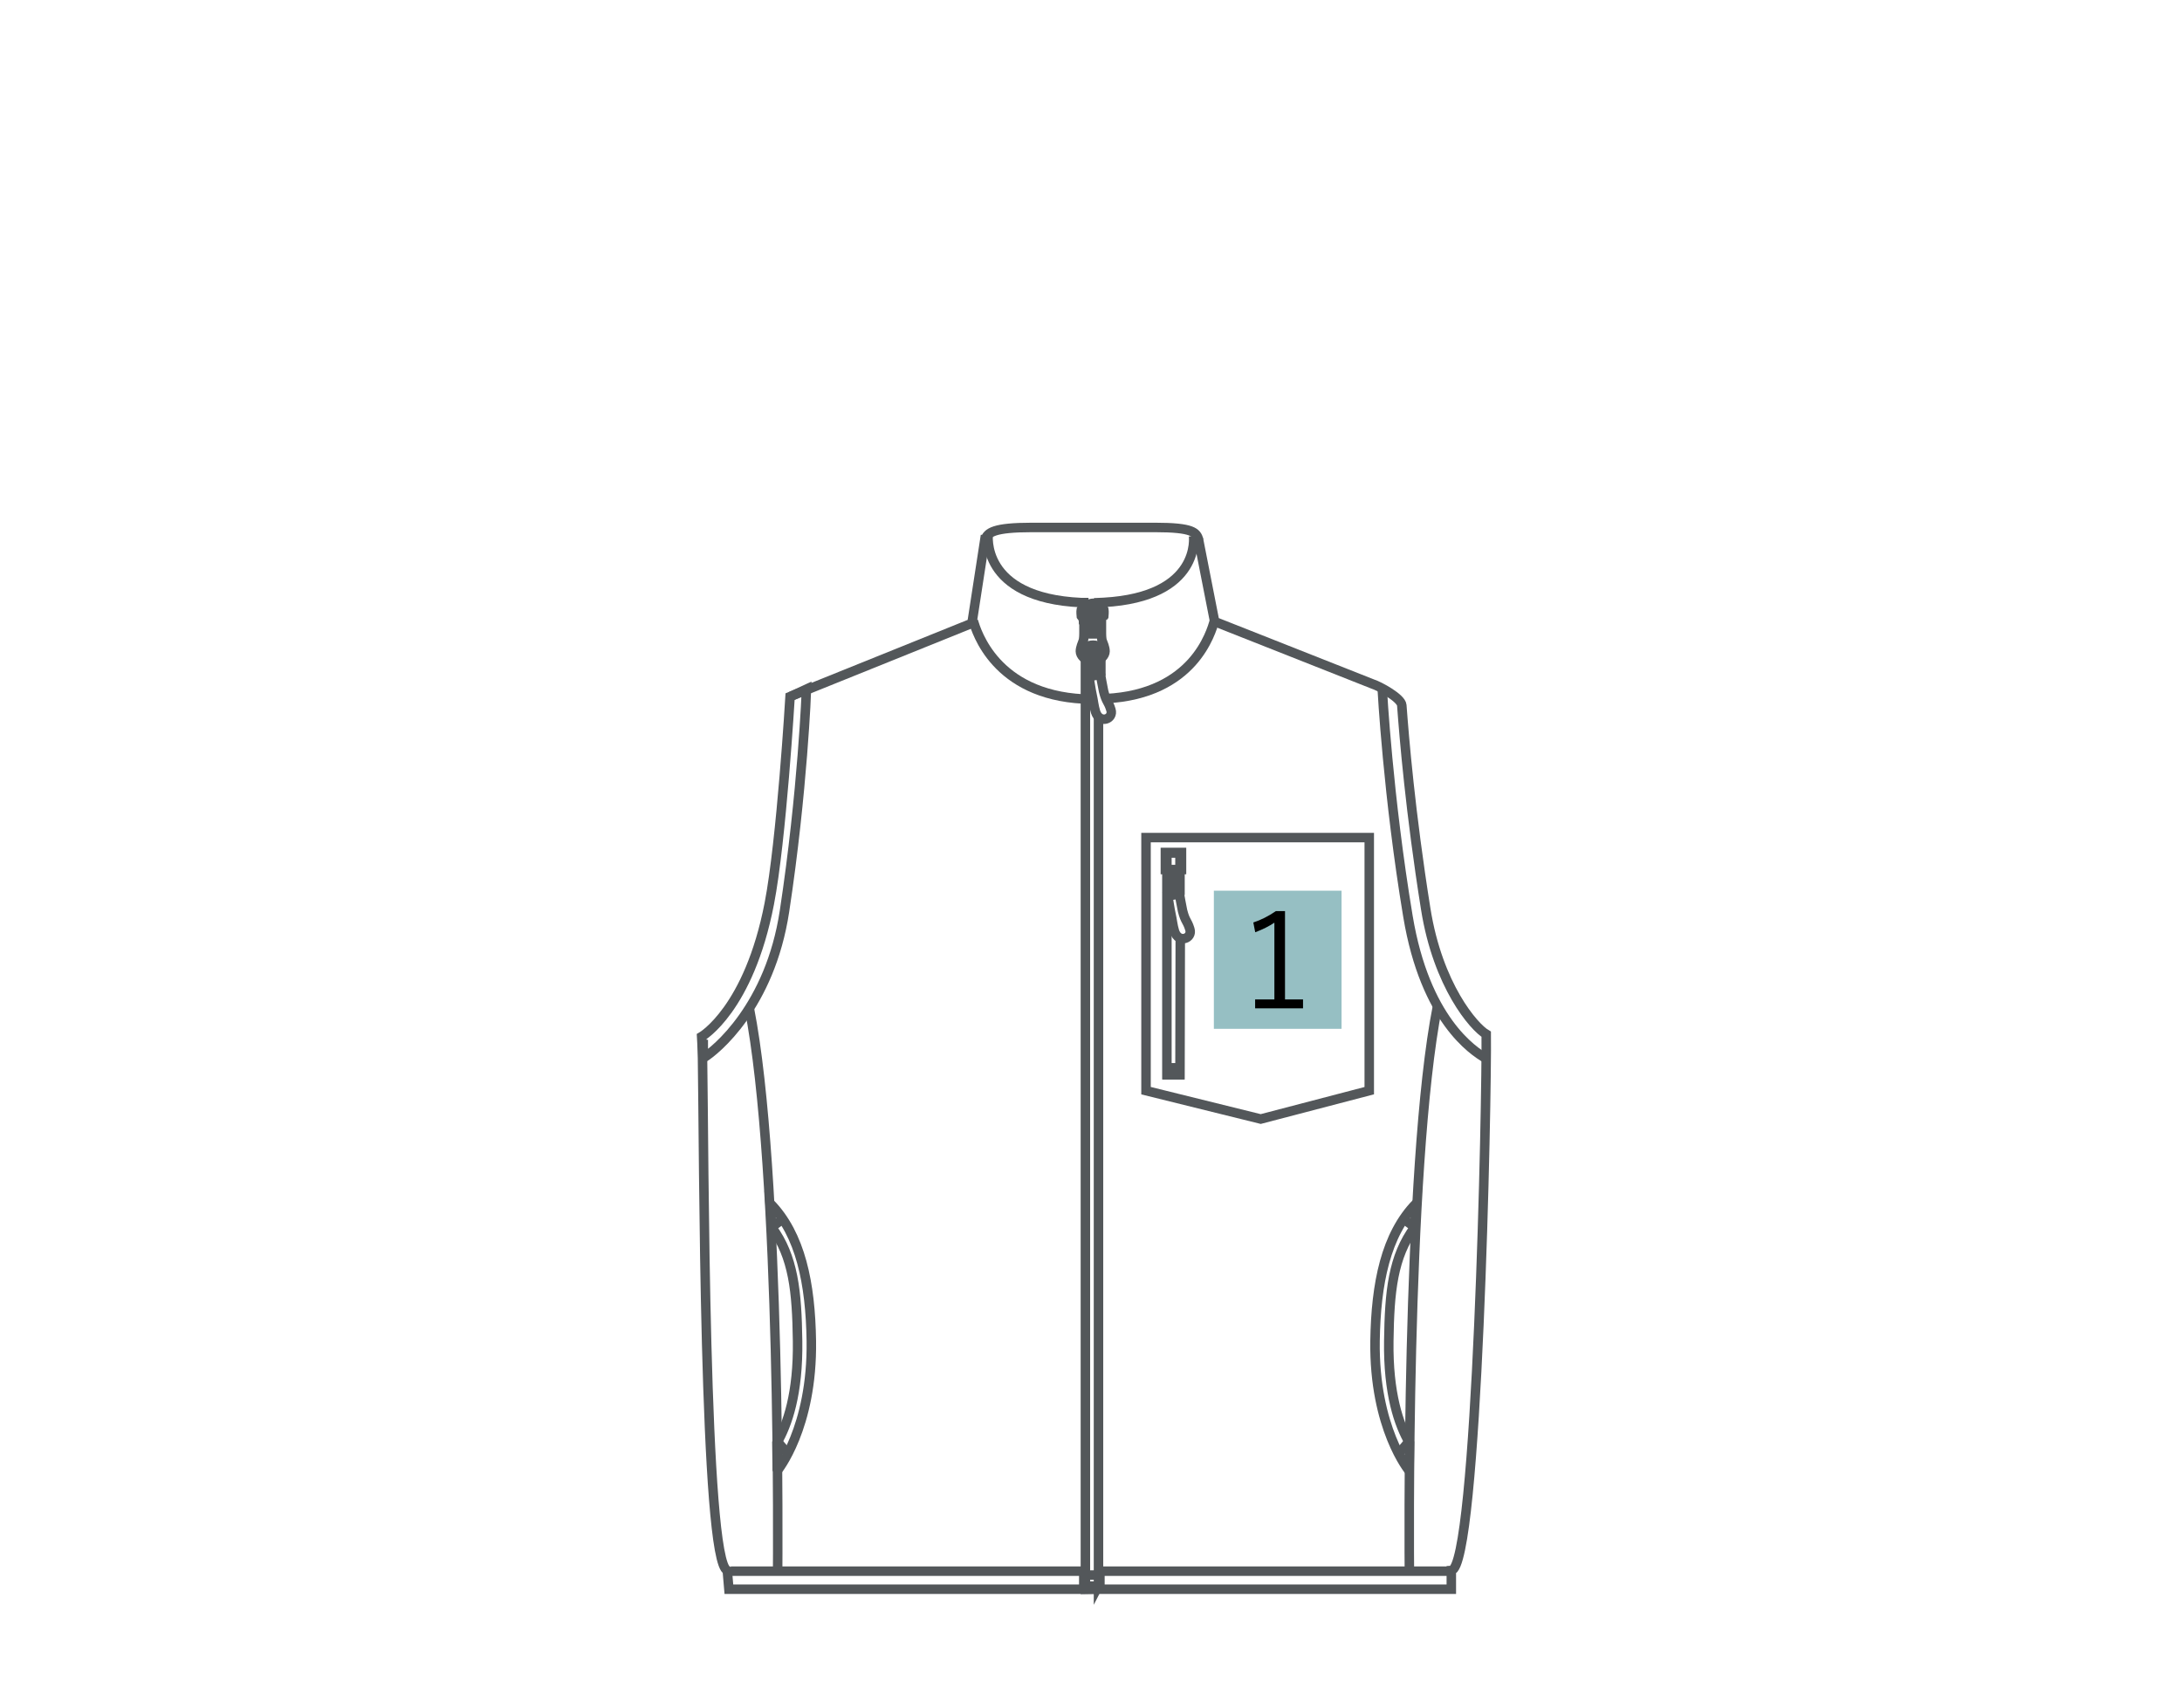 <?xml version="1.0" encoding="utf-8"?>
<!-- Generator: Adobe Illustrator 27.2.0, SVG Export Plug-In . SVG Version: 6.00 Build 0)  -->
<svg version="1.1" id="レイヤー_1" xmlns="http://www.w3.org/2000/svg" xmlns:xlink="http://www.w3.org/1999/xlink" x="0px"
	 y="0px" viewBox="0 0 230 180" style="enable-background:new 0 0 230 180;" xml:space="preserve">
<style type="text/css">
	.st0{fill:#96BFC3;}
	.st1{fill:#EDD79D;}
	.st2{fill:#BFBFBF;}
	.st3{fill:#B6A6C1;}
	.st4{fill:#DBDA96;}
	.st5{fill:none;stroke:#53575A;}
	.st6{fill:none;stroke:#53575A;stroke-miterlimit:10;}
	.st7{fill:none;stroke:#53575A;stroke-linejoin:round;}
	.st8{fill:none;stroke:#53575A;stroke-linecap:round;stroke-linejoin:round;stroke-miterlimit:10;}
	.st9{fill:none;stroke:#53575A;stroke-dasharray:0.595,0.476;}
	.st10{fill:none;stroke:#53575A;stroke-linecap:round;stroke-linejoin:round;}
</style>
<g>
	<rect x="114.24" y="166.03" class="st5" width="1.7" height="1.16"/>
	<path class="st5" d="M151.52,106.08c-3.37,17.04-2.96,59.45-2.96,59.45"/>
	<path class="st5" d="M78.98,106.27c3.37,17.04,2.99,59.26,2.99,59.26"/>
	<path class="st5" d="M83.28,73.44l1.73-0.8c0,0-0.39,10.75-2.32,23.42c-1.52,10.02-7.27,14.71-8.56,15.47l0-1.93"/>
	<path class="st5" d="M145.7,72.64c0,0,0.6,11.31,2.71,23.96c1.82,10.91,6.88,14.18,8.17,14.94"/>
	<path class="st5" d="M128.07,65.71l-1.72-8.76l0-0.07c-0.25-0.74-0.55-1.28-4.62-1.28h-12.93c-4.08,0-4.71,0.54-4.96,1.28l-0.03,0
		l-1.36,8.82l-19.17,7.73c0,0-0.9,15.17-2.19,21.82c-2.16,11.15-7.13,14.02-7.13,14.02s0.07,1.14,0.09,2.25
		c0.16,9.3,0.14,53.14,2.61,54.02l0.17,1.98h76.15v-1.98c2.76-0.26,3.76-49.87,3.68-56.52c-1.29-0.76-5.09-5.1-6.38-13.22
		c-1.62-10.14-2.28-18.17-2.52-21.46c-0.06-0.76-2.35-2.01-3.08-2.24l-16.47-6.51"/>
	<line class="st5" x1="77.03" y1="165.62" x2="114.4" y2="165.62"/>
	<line class="st5" x1="115.79" y1="165.62" x2="152.88" y2="165.62"/>
	<path class="st5" d="M115.79,71.18v-1.63h-1.38v97.98c0,0,1.4-0.03,1.38,0v-92"/>
	<line class="st5" x1="115.15" y1="69.59" x2="115.15" y2="71.31"/>
	<path class="st5" d="M102.59,65.45c0.35,1.14,2.32,7.75,11.61,8.23"/>
	<line class="st5" x1="116.04" y1="69.57" x2="116.04" y2="71.23"/>
	<path class="st5" d="M128.01,65.45c-0.35,1.14-2.14,7.72-11.44,8.19"/>
	<g>
		<path class="st5" d="M148.53,155.03c0,0-3.72-4.48-3.59-13.68c0.09-6.05,1.13-11.22,4.35-14.51l-0.18,2.53
			c-2.29,3.1-2.65,6.78-2.72,11.98c-0.08,5.55,1.07,8.85,2.18,10.75l-0.04,2.97"/>
		<line class="st5" x1="148.06" y1="128.58" x2="149.15" y2="129.38"/>
		<line class="st5" x1="147.42" y1="153.24" x2="148.43" y2="152.06"/>
	</g>
	<g>
		<path class="st5" d="M81.93,155.03c0,0,3.72-4.48,3.59-13.68c-0.09-6.05-1.13-11.22-4.35-14.51l0.18,2.53
			c2.29,3.1,2.65,6.78,2.72,11.98c0.08,5.55-1.07,8.85-2.18,10.75l0.04,2.97"/>
		<line class="st5" x1="82.4" y1="128.58" x2="81.31" y2="129.38"/>
		<line class="st5" x1="83.04" y1="153.24" x2="82.03" y2="152.06"/>
	</g>
	<polygon class="st5" points="144.33,114.97 132.89,117.96 120.8,114.97 120.8,88.29 144.33,88.29 	"/>
	<g>
		<polyline class="st5" points="124.38,94.34 124.38,89.92 123,89.92 123,113.29 124.38,113.29 124.41,98.7 		"/>
		<g>
			<g>
				<path class="st6" d="M123.35,94.56c-0.29-1.63-0.04-1.33-0.04-2.19c0-0.52,0.67-0.77,0.67-0.26c0,1.96,0.04,2.16,0.04,2.16"/>
				<path class="st6" d="M123.1,94.44l1.22-0.2c0,0,0.25,1.43,0.33,1.76c0.3,1.18,0.47,0.98,0.77,1.95
					c0.31,0.97-1.19,1.55-1.62,0.22c-0.19-0.61-0.25-1.3-0.36-1.75C123.33,95.96,123.1,94.44,123.1,94.44z"/>
			</g>
			<path class="st6" d="M123.35,91.7c-0.04,0.71,0.66,0.58,0.62-0.04"/>
			<path class="st6" d="M123.34,91.67c-0.28,1.42,0.65,0.77,0.79,0.52c0.13-0.25,0.17-0.03-0.06-0.52"/>
		</g>
		<line class="st5" x1="123.69" y1="91.63" x2="123.69" y2="94.42"/>
		<rect x="123.05" y="112.56" class="st5" width="1.28" height="0.73"/>
		<rect x="122.84" y="89.86" class="st5" width="1.7" height="1.8"/>
	</g>
	<g>
		<path class="st6" d="M115.19,63.59c-0.28,0-1.15,0.45-1.21,0.65c-0.05,0.2,0,0.7,0,0.7s0.2,0.25,0.21,0.38c0,0,1.95,0.02,1.95,0
			c0-0.13,0.21-0.38,0.21-0.38s0.05-0.5,0-0.7c-0.05-0.2-0.93-0.65-1.21-0.65"/>
		<path class="st6" d="M115.49,64.95h0.67c0,0-0.06,0.24-0.06,0.5c0,0.26,0,1.33,0,1.33s0,0.56,0.08,0.78c0.08,0.21,0.3,0.7,0.3,1.1
			c0,0.4-0.45,1.03-1.34,1.03h0.08c-0.89,0-1.34-0.63-1.34-1.03c0-0.4,0.23-0.89,0.3-1.1c0.08-0.21,0.08-0.78,0.08-0.78
			s0-1.07,0-1.33c0-0.26-0.06-0.5-0.06-0.5h0.59C114.77,64.95,115.49,64.95,115.49,64.95z"/>
		<path class="st6" d="M116.22,68.69c0,0.38-0.45,0.68-1,0.68c-0.55,0-1-0.31-1-0.68c0-0.38,0.45-0.68,1-0.68
			C115.77,68.01,116.22,68.31,116.22,68.69z"/>
		<path class="st6" d="M115.53,65.13c0,0,0.16-0.05,0.16,0.11c0,0.16,0,1.44,0,1.44s-0.01,0.14-0.11,0.14c-0.1,0-0.41,0-0.41,0h0.01
			c0,0-0.31,0-0.41,0c-0.1,0-0.11-0.14-0.11-0.14s0-1.28,0-1.44c0-0.16,0.16-0.11,0.16-0.11S115.53,65.13,115.53,65.13z"/>
		<polyline class="st6" points="115.71,66.45 115.16,66.45 115.19,66.45 114.64,66.45 		"/>
		<path class="st6" d="M115.5,66.18c0,0.06-0.05,0.11-0.11,0.11h-0.46c-0.06,0-0.11-0.05-0.11-0.11v-2.23
			c0-0.06,0.05-0.11,0.11-0.11h0.46c0.06,0,0.11,0.05,0.11,0.11V66.18z"/>
	</g>
	<path class="st5" d="M104.17,56.27c0,0-0.95,6.76,9.8,7.25h0.27v0.47"/>
	<path class="st5" d="M125.81,56.49c0,0,0.89,6.43-9.48,7.01c-0.12,0.01-0.57,0.01-0.7,0.02l-0.08,0.15"/>
	<g>
		<g>
			<path class="st6" d="M114.78,71.31l1.22-0.2c0,0,0.25,1.43,0.33,1.76c0.3,1.18,0.47,0.98,0.77,1.95
				c0.31,0.97-1.19,1.55-1.62,0.22c-0.19-0.61-0.25-1.3-0.36-1.75C115.01,72.84,114.78,71.31,114.78,71.31z"/>
			<path class="st6" d="M115.02,71.44c-0.29-1.63-0.04-1.33-0.04-2.19c0-0.52,0.67-0.77,0.67-0.26c0,1.96,0.04,2.16,0.04,2.16"/>
		</g>
		<path class="st6" d="M115.02,68.58c-0.04,0.71,0.66,0.58,0.62-0.04"/>
		<path class="st6" d="M115.02,68.55c-0.28,1.42,0.65,0.77,0.79,0.52c0.13-0.25,0.17-0.03-0.06-0.52"/>
	</g>
</g>
<rect x="127.95" y="93.89" class="st0" width="13.46" height="14.56"/>
<g>
	<path d="M135.45,96.04v9.31h1.9v0.94h-5.05v-0.94h2.03v-8.09c-0.55,0.37-1.22,0.71-2.02,1.01l-0.2-1.03
		c0.8-0.26,1.59-0.66,2.38-1.2H135.45z"/>
</g>
</svg>
